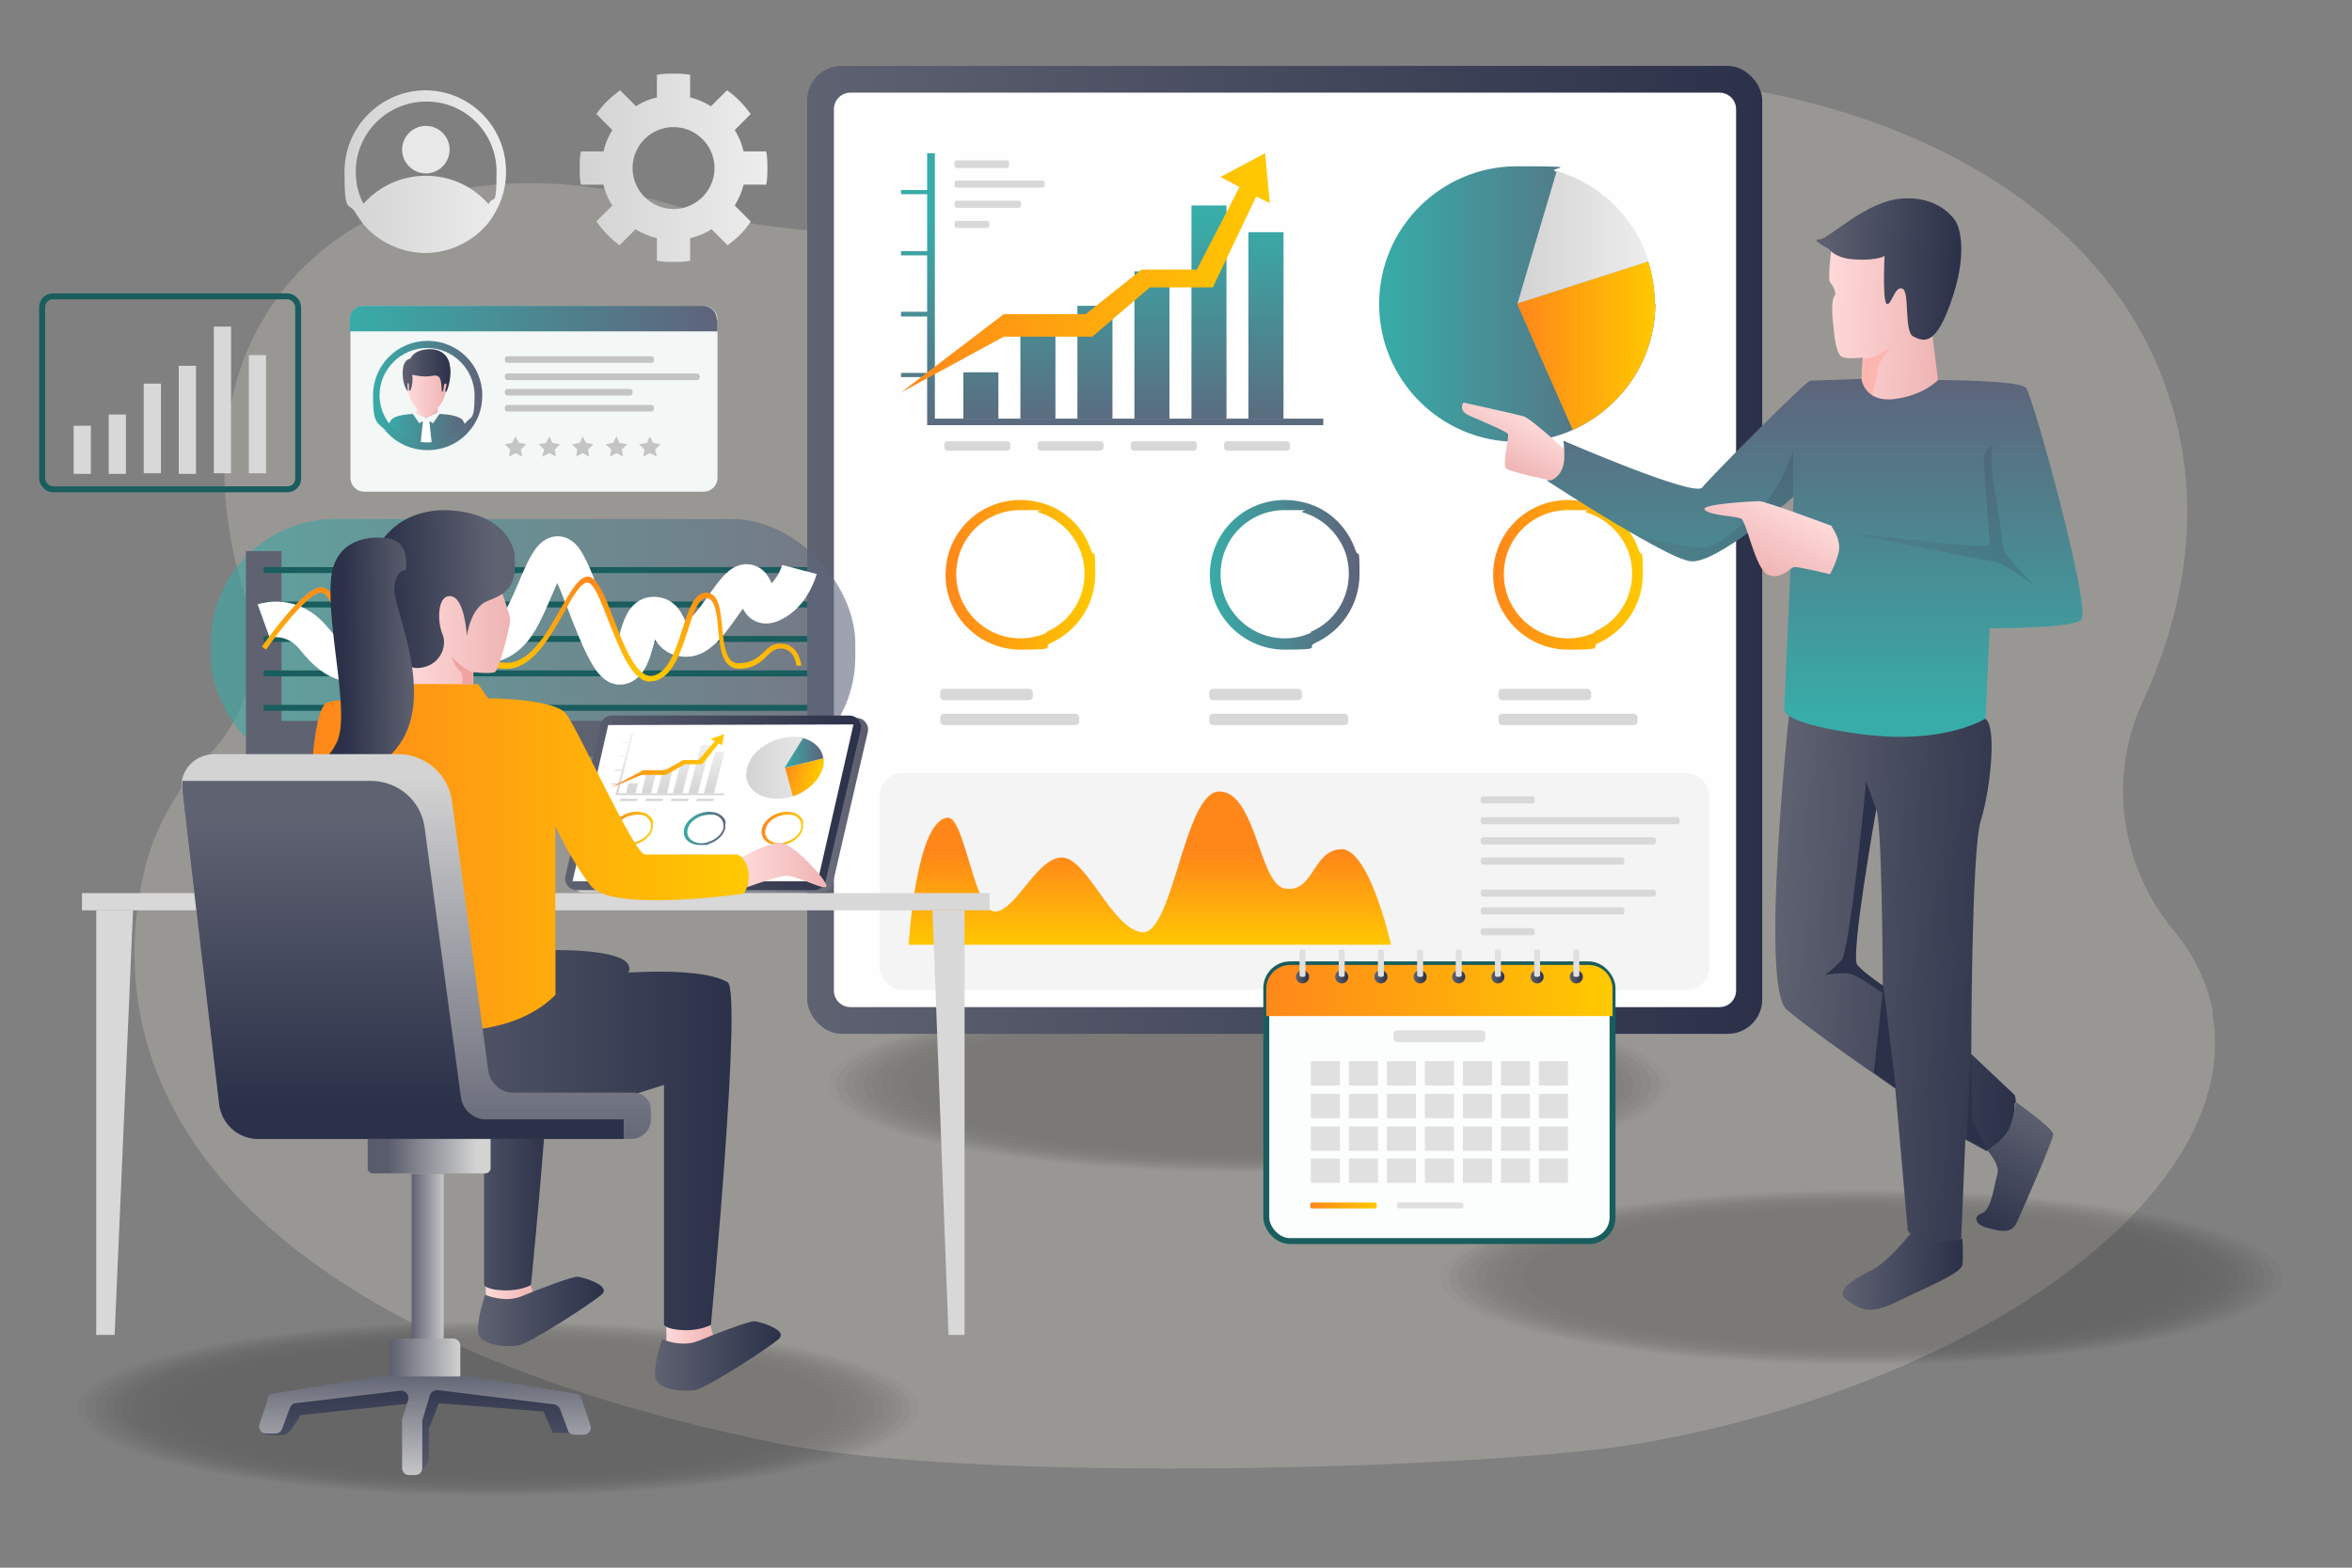<?xml version="1.0" encoding="UTF-8"?>
<svg id="Layer_1" xmlns="http://www.w3.org/2000/svg" version="1.1" xmlns:xlink="http://www.w3.org/1999/xlink" viewBox="0 0 396 264">
  <rect x="0" y="0" width="396" height="264" fill="#808080" stroke="none"/>
  <!-- Generator: Adobe Illustrator 29.0.0, SVG Export Plug-In . SVG Version: 2.1.0 Build 186)  -->
  <defs>
    <style>
      .st0 {
        fill: #fcfefd;
      }

      .st0, .st1, .st2, .st3 {
        stroke-miterlimit: 10;
      }

      .st0, .st2 {
        stroke: #195d5e;
      }

      .st4 {
        fill: url(#linear-gradient75);
      }

      .st5 {
        fill: url(#linear-gradient2);
      }

      .st6 {
        fill: url(#linear-gradient36);
      }

      .st7 {
        fill: url(#linear-gradient39);
      }

      .st8 {
        fill: url(#linear-gradient34);
      }

      .st9 {
        fill: url(#linear-gradient58);
      }

      .st10 {
        fill: url(#linear-gradient73);
      }

      .st11 {
        fill: url(#linear-gradient33);
      }

      .st12 {
        fill: url(#linear-gradient10);
      }

      .st13 {
        fill: url(#linear-gradient63);
      }

      .st14 {
        fill: url(#linear-gradient59);
      }

      .st14, .st15, .st16, .st17, .st18, .st19, .st20, .st21, .st22, .st23, .st24, .st25 {
        isolation: isolate;
      }

      .st14, .st26, .st17, .st22 {
        opacity: .2;
      }

      .st27 {
        fill: #feb5af;
      }

      .st28 {
        fill: url(#linear-gradient71);
      }

      .st29 {
        fill: url(#linear-gradient32);
      }

      .st15 {
        fill: url(#linear-gradient21);
      }

      .st15, .st25 {
        opacity: .6;
      }

      .st30 {
        fill: url(#linear-gradient37);
      }

      .st31 {
        fill: url(#linear-gradient56);
      }

      .st32 {
        fill: #2b3149;
      }

      .st33 {
        fill: url(#linear-gradient27);
      }

      .st34 {
        fill: url(#linear-gradient53);
      }

      .st35 {
        fill: url(#linear-gradient57);
      }

      .st36 {
        fill: #f3f7f6;
      }

      .st37 {
        fill: url(#linear-gradient35);
      }

      .st38 {
        fill: #fff;
      }

      .st39 {
        fill: url(#linear-gradient26);
      }

      .st40 {
        fill: url(#linear-gradient1);
      }

      .st41 {
        fill: #fff8ea;
        opacity: .2;
      }

      .st42 {
        fill: url(#linear-gradient9);
      }

      .st43 {
        fill: url(#linear-gradient18);
      }

      .st44 {
        fill: url(#linear-gradient61);
      }

      .st16 {
        opacity: .8;
      }

      .st45 {
        fill: url(#linear-gradient23);
      }

      .st46 {
        fill: url(#linear-gradient72);
      }

      .st47 {
        fill: url(#linear-gradient43);
      }

      .st48 {
        fill: url(#linear-gradient78);
      }

      .st49 {
        fill: url(#linear-gradient69);
      }

      .st50 {
        fill: url(#linear-gradient8);
      }

      .st51 {
        fill: url(#linear-gradient11);
      }

      .st17 {
        fill: url(#linear-gradient60);
      }

      .st52 {
        fill: url(#linear-gradient16);
      }

      .st53 {
        fill: url(#linear-gradient24);
      }

      .st54 {
        fill: #e0e0e0;
      }

      .st55 {
        fill: url(#linear-gradient30);
      }

      .st56 {
        fill: url(#linear-gradient46);
      }

      .st57 {
        fill: url(#linear-gradient22);
      }

      .st58 {
        fill: url(#linear-gradient29);
      }

      .st59 {
        fill: #d8d8d8;
      }

      .st60 {
        fill: #c4c4c4;
      }

      .st61 {
        fill: url(#linear-gradient68);
      }

      .st62 {
        fill: url(#linear-gradient49);
      }

      .st18 {
        opacity: .1;
      }

      .st63 {
        fill: url(#linear-gradient19);
      }

      .st64 {
        fill: url(#linear-gradient12);
      }

      .st65 {
        fill: url(#linear-gradient65);
      }

      .st1 {
        stroke: #fff;
      }

      .st1, .st2, .st3 {
        fill: none;
      }

      .st1, .st3 {
        stroke-width: 6px;
      }

      .st66 {
        fill: url(#linear-gradient42);
      }

      .st67 {
        fill: url(#linear-gradient28);
      }

      .st68 {
        fill: url(#linear-gradient67);
      }

      .st69 {
        fill-opacity: 0;
      }

      .st70 {
        fill: url(#linear-gradient40);
      }

      .st71 {
        fill: url(#linear-gradient66);
      }

      .st72 {
        fill: url(#linear-gradient62);
      }

      .st73 {
        fill: url(#linear-gradient7);
      }

      .st74 {
        fill: url(#linear-gradient20);
      }

      .st75 {
        fill: url(#linear-gradient4);
      }

      .st76 {
        fill: url(#linear-gradient31);
      }

      .st19 {
        opacity: .4;
      }

      .st77 {
        fill: url(#linear-gradient79);
      }

      .st20 {
        opacity: .7;
      }

      .st78 {
        fill: url(#linear-gradient14);
      }

      .st79 {
        fill: url(#linear-gradient5);
      }

      .st80 {
        fill: url(#linear-gradient74);
      }

      .st21 {
        opacity: .3;
      }

      .st81 {
        fill: url(#linear-gradient3);
      }

      .st23 {
        opacity: .9;
      }

      .st82 {
        fill: url(#linear-gradient55);
      }

      .st24 {
        opacity: .5;
      }

      .st83 {
        fill: url(#linear-gradient38);
      }

      .st84 {
        fill: url(#linear-gradient25);
      }

      .st85 {
        fill: url(#linear-gradient52);
      }

      .st86 {
        fill: url(#linear-gradient15);
      }

      .st87 {
        fill: url(#linear-gradient17);
      }

      .st88 {
        fill: url(#linear-gradient54);
      }

      .st89 {
        fill: #f4f4f4;
      }

      .st90 {
        fill: url(#linear-gradient50);
      }

      .st3 {
        stroke: #5f6271;
      }

      .st91 {
        fill: url(#linear-gradient51);
      }

      .st92 {
        fill: url(#linear-gradient6);
      }

      .st93 {
        fill: url(#linear-gradient77);
      }

      .st94 {
        fill: url(#linear-gradient64);
      }

      .st95 {
        fill: #fefefe;
      }

      .st96 {
        fill: url(#linear-gradient70);
      }

      .st97 {
        fill: url(#linear-gradient76);
      }

      .st98 {
        fill: url(#linear-gradient48);
      }

      .st99 {
        fill: #efa4a0;
      }

      .st100 {
        fill: url(#linear-gradient13);
      }

      .st101 {
        fill: url(#linear-gradient45);
      }

      .st102 {
        fill: url(#linear-gradient47);
      }

      .st103 {
        fill: url(#linear-gradient);
      }

      .st104 {
        fill: url(#linear-gradient44);
      }

      .st105 {
        fill: url(#linear-gradient41);
      }

      .st106 {
        fill: #e8e8e8;
      }
    </style>
    <linearGradient id="linear-gradient" x1="112.2" y1="39.3" x2="120.2" y2="39.3" gradientTransform="translate(0 264) scale(1 -1)" gradientUnits="userSpaceOnUse">
      <stop offset="0" stop-color="#ffd9d9"/>
      <stop offset="1" stop-color="#efb4b4"/>
    </linearGradient>
    <linearGradient id="linear-gradient1" x1="81.8" y1="46.6" x2="89.8" y2="46.6" gradientTransform="translate(0 264) scale(1 -1)" gradientUnits="userSpaceOnUse">
      <stop offset="0" stop-color="#ffd9d9"/>
      <stop offset="1" stop-color="#efb4b4"/>
    </linearGradient>
    <linearGradient id="linear-gradient2" x1="80.4" y1="43.2" x2="101.6" y2="43.2" gradientTransform="translate(0 264) scale(1 -1)" gradientUnits="userSpaceOnUse">
      <stop offset="0" stop-color="#5f6271"/>
      <stop offset="1" stop-color="#2b3149"/>
    </linearGradient>
    <linearGradient id="linear-gradient3" x1="74.2" y1="76.2" x2="93.1" y2="76.2" gradientTransform="translate(0 264) scale(1 -1)" gradientUnits="userSpaceOnUse">
      <stop offset="0" stop-color="#5f6271"/>
      <stop offset="1" stop-color="#2b3149"/>
    </linearGradient>
    <linearGradient id="linear-gradient4" x1="110.2" y1="35.7" x2="131.4" y2="35.7" gradientTransform="translate(0 264) scale(1 -1)" gradientUnits="userSpaceOnUse">
      <stop offset="0" stop-color="#5f6271"/>
      <stop offset="1" stop-color="#2b3149"/>
    </linearGradient>
    <linearGradient id="linear-gradient5" x1="135.9" y1="171.4" x2="296.7" y2="171.4" gradientTransform="translate(0 264) scale(1 -1)" gradientUnits="userSpaceOnUse">
      <stop offset="0" stop-color="#5f6271"/>
      <stop offset="1" stop-color="#2b3149"/>
    </linearGradient>
    <linearGradient id="linear-gradient6" x1="187.2" y1="226.7" x2="187.2" y2="188.3" gradientTransform="translate(0 264) scale(1 -1)" gradientUnits="userSpaceOnUse">
      <stop offset="0" stop-color="#38aca8"/>
      <stop offset="1" stop-color="#5f637a"/>
    </linearGradient>
    <linearGradient id="linear-gradient7" x1="165.1" y1="226.7" x2="165.1" y2="188.3" gradientTransform="translate(0 264) scale(1 -1)" gradientUnits="userSpaceOnUse">
      <stop offset="0" stop-color="#38aca8"/>
      <stop offset="1" stop-color="#5f637a"/>
    </linearGradient>
    <linearGradient id="linear-gradient8" x1="174.7" y1="226.7" x2="174.7" y2="188.3" gradientTransform="translate(0 264) scale(1 -1)" gradientUnits="userSpaceOnUse">
      <stop offset="0" stop-color="#38aca8"/>
      <stop offset="1" stop-color="#5f637a"/>
    </linearGradient>
    <linearGradient id="linear-gradient9" x1="184.3" y1="226.7" x2="184.3" y2="188.3" gradientTransform="translate(0 264) scale(1 -1)" gradientUnits="userSpaceOnUse">
      <stop offset="0" stop-color="#38aca8"/>
      <stop offset="1" stop-color="#5f637a"/>
    </linearGradient>
    <linearGradient id="linear-gradient10" x1="193.9" y1="226.7" x2="193.9" y2="188.3" gradientTransform="translate(0 264) scale(1 -1)" gradientUnits="userSpaceOnUse">
      <stop offset="0" stop-color="#38aca8"/>
      <stop offset="1" stop-color="#5f637a"/>
    </linearGradient>
    <linearGradient id="linear-gradient11" x1="203.6" y1="226.7" x2="203.6" y2="188.3" gradientTransform="translate(0 264) scale(1 -1)" gradientUnits="userSpaceOnUse">
      <stop offset="0" stop-color="#38aca8"/>
      <stop offset="1" stop-color="#5f637a"/>
    </linearGradient>
    <linearGradient id="linear-gradient12" x1="213.1" y1="226.7" x2="213.1" y2="188.3" gradientTransform="translate(0 264) scale(1 -1)" gradientUnits="userSpaceOnUse">
      <stop offset="0" stop-color="#38aca8"/>
      <stop offset="1" stop-color="#5f637a"/>
    </linearGradient>
    <linearGradient id="linear-gradient13" x1="151.7" y1="218.1" x2="213.8" y2="218.1" gradientTransform="translate(0 264) scale(1 -1)" gradientUnits="userSpaceOnUse">
      <stop offset="0" stop-color="#ff871a"/>
      <stop offset="1" stop-color="#ffc900"/>
    </linearGradient>
    <linearGradient id="linear-gradient14" x1="232.3" y1="212.8" x2="278.7" y2="212.8" gradientTransform="translate(0 264) scale(1 -1)" gradientUnits="userSpaceOnUse">
      <stop offset="0" stop-color="#38aca8"/>
      <stop offset="1" stop-color="#5f637a"/>
    </linearGradient>
    <linearGradient id="linear-gradient15" x1="255.5" y1="205.8" x2="278.7" y2="205.8" gradientTransform="translate(0 264) scale(1 -1)" gradientUnits="userSpaceOnUse">
      <stop offset="0" stop-color="#ff871a"/>
      <stop offset="1" stop-color="#ffc900"/>
    </linearGradient>
    <linearGradient id="linear-gradient16" x1="255.5" y1="224.1" x2="277.6" y2="224.1" gradientTransform="translate(0 264) scale(1 -1)" gradientUnits="userSpaceOnUse">
      <stop offset="0" stop-color="#d3d3d3"/>
      <stop offset="1" stop-color="#ededed"/>
    </linearGradient>
    <linearGradient id="linear-gradient17" x1="159.2" y1="167.2" x2="184.4" y2="167.2" gradientTransform="translate(0 264) scale(1 -1)" gradientUnits="userSpaceOnUse">
      <stop offset="0" stop-color="#ff871a"/>
      <stop offset="1" stop-color="#ffc900"/>
    </linearGradient>
    <linearGradient id="linear-gradient18" x1="203.6" y1="167.2" x2="228.9" y2="167.2" gradientTransform="translate(0 264) scale(1 -1)" gradientUnits="userSpaceOnUse">
      <stop offset="0" stop-color="#38aca8"/>
      <stop offset="1" stop-color="#5f637a"/>
    </linearGradient>
    <linearGradient id="linear-gradient19" x1="251.4" y1="167.2" x2="276.6" y2="167.2" gradientTransform="translate(0 264) scale(1 -1)" gradientUnits="userSpaceOnUse">
      <stop offset="0" stop-color="#ff871a"/>
      <stop offset="1" stop-color="#ffc900"/>
    </linearGradient>
    <linearGradient id="linear-gradient20" x1="193.5" y1="120.4" x2="193.5" y2="104.5" gradientTransform="translate(0 264) scale(1 -1)" gradientUnits="userSpaceOnUse">
      <stop offset="0" stop-color="#ff871a"/>
      <stop offset="1" stop-color="#ffc900"/>
    </linearGradient>
    <linearGradient id="linear-gradient21" x1="35.5" y1="154.5" x2="144" y2="154.5" gradientTransform="translate(0 264) scale(1 -1)" gradientUnits="userSpaceOnUse">
      <stop offset="0" stop-color="#38aca8"/>
      <stop offset="1" stop-color="#5f637a"/>
    </linearGradient>
    <linearGradient id="linear-gradient22" x1="89.5" y1="166.7" x2="89.5" y2="149.2" gradientTransform="translate(0 264) scale(1 -1)" gradientUnits="userSpaceOnUse">
      <stop offset="0" stop-color="#ff871a"/>
      <stop offset="1" stop-color="#ffc900"/>
    </linearGradient>
    <linearGradient id="linear-gradient23" x1="58.8" y1="210.4" x2="120.8" y2="210.4" gradientTransform="translate(0 264) scale(1 -1)" gradientUnits="userSpaceOnUse">
      <stop offset="0" stop-color="#38aca8"/>
      <stop offset="1" stop-color="#5f637a"/>
    </linearGradient>
    <linearGradient id="linear-gradient24" x1="70.2" y1="194.7" x2="73.7" y2="194.7" gradientTransform="translate(0 264) scale(1 -1)" gradientUnits="userSpaceOnUse">
      <stop offset="0" stop-color="#ffd9d9"/>
      <stop offset="1" stop-color="#efb4b4"/>
    </linearGradient>
    <linearGradient id="linear-gradient25" x1="68.6" y1="198.3" x2="75.3" y2="198.3" gradientTransform="translate(0 264) scale(1 -1)" gradientUnits="userSpaceOnUse">
      <stop offset="0" stop-color="#ffd9d9"/>
      <stop offset="1" stop-color="#efb4b4"/>
    </linearGradient>
    <linearGradient id="linear-gradient26" x1="64.9" y1="191.3" x2="78.9" y2="191.3" gradientTransform="translate(0 264) scale(1 -1)" gradientUnits="userSpaceOnUse">
      <stop offset="0" stop-color="#38aca8"/>
      <stop offset="1" stop-color="#5f637a"/>
    </linearGradient>
    <linearGradient id="linear-gradient27" x1="67.8" y1="201.6" x2="75.9" y2="201.6" gradientTransform="translate(0 264) scale(1 -1)" gradientUnits="userSpaceOnUse">
      <stop offset="0" stop-color="#5f6271"/>
      <stop offset="1" stop-color="#2b3149"/>
    </linearGradient>
    <linearGradient id="linear-gradient28" x1="62.8" y1="197.4" x2="81.1" y2="197.4" gradientTransform="translate(0 264) scale(1 -1)" gradientUnits="userSpaceOnUse">
      <stop offset="0" stop-color="#38aca8"/>
      <stop offset="1" stop-color="#5f637a"/>
    </linearGradient>
    <linearGradient id="linear-gradient29" x1="96.4" y1="128.4" x2="146.2" y2="128.4" gradientTransform="translate(0 264) scale(1 -1)" gradientUnits="userSpaceOnUse">
      <stop offset="0" stop-color="#d3d3d3"/>
      <stop offset="1" stop-color="#595c6c"/>
    </linearGradient>
    <linearGradient id="linear-gradient30" x1="95.1" y1="128.8" x2="145" y2="128.8" gradientTransform="translate(0 264) scale(1 -1)" gradientUnits="userSpaceOnUse">
      <stop offset="0" stop-color="#5f6271"/>
      <stop offset="1" stop-color="#2b3149"/>
    </linearGradient>
    <linearGradient id="linear-gradient31" x1="112.5" y1="129.8" x2="112.5" y2="137.3" gradientTransform="translate(0 264) scale(1 -1)" gradientUnits="userSpaceOnUse">
      <stop offset="0" stop-color="#d3d3d3"/>
      <stop offset="1" stop-color="#ededed"/>
    </linearGradient>
    <linearGradient id="linear-gradient32" x1="106.4" y1="129.8" x2="106.4" y2="137.3" gradientTransform="translate(0 264) scale(1 -1)" gradientUnits="userSpaceOnUse">
      <stop offset="0" stop-color="#d3d3d3"/>
      <stop offset="1" stop-color="#ededed"/>
    </linearGradient>
    <linearGradient id="linear-gradient33" x1="109.2" y1="129.8" x2="109.2" y2="137.3" gradientTransform="translate(0 264) scale(1 -1)" gradientUnits="userSpaceOnUse">
      <stop offset="0" stop-color="#d3d3d3"/>
      <stop offset="1" stop-color="#ededed"/>
    </linearGradient>
    <linearGradient id="linear-gradient34" x1="112" y1="129.8" x2="112" y2="137.3" gradientTransform="translate(0 264) scale(1 -1)" gradientUnits="userSpaceOnUse">
      <stop offset="0" stop-color="#d3d3d3"/>
      <stop offset="1" stop-color="#ededed"/>
    </linearGradient>
    <linearGradient id="linear-gradient35" x1="114.8" y1="129.8" x2="114.8" y2="137.3" gradientTransform="translate(0 264) scale(1 -1)" gradientUnits="userSpaceOnUse">
      <stop offset="0" stop-color="#d3d3d3"/>
      <stop offset="1" stop-color="#ededed"/>
    </linearGradient>
    <linearGradient id="linear-gradient36" x1="117.8" y1="129.8" x2="117.8" y2="137.3" gradientTransform="translate(0 264) scale(1 -1)" gradientUnits="userSpaceOnUse">
      <stop offset="0" stop-color="#d3d3d3"/>
      <stop offset="1" stop-color="#ededed"/>
    </linearGradient>
    <linearGradient id="linear-gradient37" x1="120.3" y1="129.8" x2="120.3" y2="137.3" gradientTransform="translate(0 264) scale(1 -1)" gradientUnits="userSpaceOnUse">
      <stop offset="0" stop-color="#d3d3d3"/>
      <stop offset="1" stop-color="#ededed"/>
    </linearGradient>
    <linearGradient id="linear-gradient38" x1="86.1" y1="135" x2="103.2" y2="135" gradientTransform="translate(-17.1 263.1) scale(1 -1) skewX(14.4)" gradientUnits="userSpaceOnUse">
      <stop offset="0" stop-color="#ff871a"/>
      <stop offset="1" stop-color="#ffc900"/>
    </linearGradient>
    <linearGradient id="linear-gradient39" x1="125.6" y1="134.7" x2="138.6" y2="134.7" gradientTransform="translate(0 264) scale(1 -1)" gradientUnits="userSpaceOnUse">
      <stop offset="0" stop-color="#d3d3d3"/>
      <stop offset="1" stop-color="#ededed"/>
    </linearGradient>
    <linearGradient id="linear-gradient40" x1="114.6" y1="132.2" x2="121" y2="132.2" gradientTransform="translate(-17.1 263.1) scale(1 -1) skewX(14.4)" gradientUnits="userSpaceOnUse">
      <stop offset="0" stop-color="#ff871a"/>
      <stop offset="1" stop-color="#ffc900"/>
    </linearGradient>
    <linearGradient id="linear-gradient41" x1="132.1" y1="137.2" x2="138.6" y2="137.2" gradientTransform="translate(0 264) scale(1 -1)" gradientUnits="userSpaceOnUse">
      <stop offset="0" stop-color="#38aca8"/>
      <stop offset="1" stop-color="#5f637a"/>
    </linearGradient>
    <linearGradient id="linear-gradient42" x1="88.2" y1="123.6" x2="95.1" y2="123.6" gradientTransform="translate(-17.1 263.1) scale(1 -1) skewX(14.4)" gradientUnits="userSpaceOnUse">
      <stop offset="0" stop-color="#ff871a"/>
      <stop offset="1" stop-color="#ffc900"/>
    </linearGradient>
    <linearGradient id="linear-gradient43" x1="100.4" y1="123.6" x2="107.3" y2="123.6" gradientTransform="translate(-17.1 263.1) scale(1 -1) skewX(14.4)" gradientUnits="userSpaceOnUse">
      <stop offset="0" stop-color="#38aca8"/>
      <stop offset="1" stop-color="#5f637a"/>
    </linearGradient>
    <linearGradient id="linear-gradient44" x1="113.5" y1="123.6" x2="120.4" y2="123.6" gradientTransform="translate(-17.1 263.1) scale(1 -1) skewX(14.4)" gradientUnits="userSpaceOnUse">
      <stop offset="0" stop-color="#ff871a"/>
      <stop offset="1" stop-color="#ffc900"/>
    </linearGradient>
    <linearGradient id="linear-gradient45" x1="97.6" y1="235.8" x2="129.3" y2="235.8" gradientTransform="translate(0 264) scale(1 -1)" gradientUnits="userSpaceOnUse">
      <stop offset="0" stop-color="#d3d3d3"/>
      <stop offset="1" stop-color="#ededed"/>
    </linearGradient>
    <linearGradient id="linear-gradient46" x1="60.6" y1="72" x2="123.2" y2="72" gradientTransform="translate(0 264) scale(1 -1)" gradientUnits="userSpaceOnUse">
      <stop offset="0" stop-color="#5f6271"/>
      <stop offset="1" stop-color="#2b3149"/>
    </linearGradient>
    <linearGradient id="linear-gradient47" x1="68" y1="156.9" x2="85.9" y2="156.9" gradientTransform="translate(0 264) scale(1 -1)" gradientUnits="userSpaceOnUse">
      <stop offset="0" stop-color="#ffd9d9"/>
      <stop offset="1" stop-color="#efb4b4"/>
    </linearGradient>
    <linearGradient id="linear-gradient48" x1="83.3" y1="165.1" x2="64.8" y2="164.5" gradientTransform="translate(0 264) scale(1 -1)" gradientUnits="userSpaceOnUse">
      <stop offset="0" stop-color="#5f6271"/>
      <stop offset="1" stop-color="#2b3149"/>
    </linearGradient>
    <linearGradient id="linear-gradient49" x1="52.5" y1="119.6" x2="126.3" y2="119.6" gradientTransform="translate(0 264) scale(1 -1)" gradientUnits="userSpaceOnUse">
      <stop offset="0" stop-color="#ff871a"/>
      <stop offset="1" stop-color="#ffc900"/>
    </linearGradient>
    <linearGradient id="linear-gradient50" x1="70.1" y1="153.8" x2="57.8" y2="153.7" gradientTransform="translate(0 264) scale(1 -1)" gradientUnits="userSpaceOnUse">
      <stop offset="0" stop-color="#5f6271"/>
      <stop offset="1" stop-color="#2b3149"/>
    </linearGradient>
    <linearGradient id="linear-gradient51" x1="124.9" y1="118.3" x2="139.1" y2="118.3" gradientTransform="translate(0 264) scale(1 -1)" gradientUnits="userSpaceOnUse">
      <stop offset="0" stop-color="#ffd9d9"/>
      <stop offset="1" stop-color="#efb4b4"/>
    </linearGradient>
    <linearGradient id="linear-gradient52" x1="307.8" y1="99" x2="349.7" y2="99" gradientTransform="translate(-13.6 248.7) rotate(2.6) scale(1 -1)" gradientUnits="userSpaceOnUse">
      <stop offset="0" stop-color="#5f6271"/>
      <stop offset="1" stop-color="#2b3149"/>
    </linearGradient>
    <linearGradient id="linear-gradient53" x1="311.9" y1="208.6" x2="331.1" y2="208.6" gradientTransform="translate(-13.6 248.7) rotate(2.6) scale(1 -1)" gradientUnits="userSpaceOnUse">
      <stop offset="0" stop-color="#ffd9d9"/>
      <stop offset="1" stop-color="#efb4b4"/>
    </linearGradient>
    <linearGradient id="linear-gradient54" x1="309.6" y1="218.4" x2="334.1" y2="218.4" gradientTransform="translate(-13.6 248.7) rotate(2.6) scale(1 -1)" gradientUnits="userSpaceOnUse">
      <stop offset="0" stop-color="#5f6271"/>
      <stop offset="1" stop-color="#2b3149"/>
    </linearGradient>
    <linearGradient id="linear-gradient55" x1="305.5" y1="143.8" x2="305.5" y2="201" gradientTransform="translate(0 264) scale(1 -1)" gradientUnits="userSpaceOnUse">
      <stop offset="0" stop-color="#38aca8"/>
      <stop offset="1" stop-color="#5f637a"/>
    </linearGradient>
    <linearGradient id="linear-gradient56" x1="321.9" y1="49.6" x2="341.8" y2="49.6" gradientTransform="translate(-13.6 248.7) rotate(2.6) scale(1 -1)" gradientUnits="userSpaceOnUse">
      <stop offset="0" stop-color="#5f6271"/>
      <stop offset="1" stop-color="#2b3149"/>
    </linearGradient>
    <linearGradient id="linear-gradient57" x1="354" y1="77.7" x2="344.5" y2="56.8" gradientTransform="translate(-13.6 248.7) rotate(2.6) scale(1 -1)" gradientUnits="userSpaceOnUse">
      <stop offset="0" stop-color="#5f6271"/>
      <stop offset="1" stop-color="#2b3149"/>
    </linearGradient>
    <linearGradient id="linear-gradient58" x1="261.6" y1="190.6" x2="257.8" y2="182.3" gradientTransform="translate(-13.6 248.7) rotate(2.6) scale(1 -1)" gradientUnits="userSpaceOnUse">
      <stop offset="0" stop-color="#ffd9d9"/>
      <stop offset="1" stop-color="#efb4b4"/>
    </linearGradient>
    <linearGradient id="linear-gradient59" x1="309.8" y1="177.3" x2="342.2" y2="177.3" gradientTransform="translate(0 264) scale(1 -1)" gradientUnits="userSpaceOnUse">
      <stop offset="0" stop-color="#5f6271"/>
      <stop offset="1" stop-color="#2b3149"/>
    </linearGradient>
    <linearGradient id="linear-gradient60" x1="274.8" y1="178.8" x2="302" y2="178.8" gradientTransform="translate(0 264) scale(1 -1)" gradientUnits="userSpaceOnUse">
      <stop offset="0" stop-color="#5f6271"/>
      <stop offset="1" stop-color="#2b3149"/>
    </linearGradient>
    <linearGradient id="linear-gradient61" x1="306.6" y1="177.8" x2="301.5" y2="166.8" gradientTransform="translate(-13.6 248.7) rotate(2.6) scale(1 -1)" gradientUnits="userSpaceOnUse">
      <stop offset="0" stop-color="#ffd9d9"/>
      <stop offset="1" stop-color="#efb4b4"/>
    </linearGradient>
    <linearGradient id="linear-gradient62" x1="58" y1="235.1" x2="85.3" y2="235.1" gradientTransform="translate(0 264) scale(1 -1)" gradientUnits="userSpaceOnUse">
      <stop offset="0" stop-color="#d3d3d3"/>
      <stop offset="1" stop-color="#ededed"/>
    </linearGradient>
    <linearGradient id="linear-gradient63" x1="951.3" y1="13.6" x2="951.3" y2="33.2" gradientTransform="translate(1021.6 264) rotate(-180)" gradientUnits="userSpaceOnUse">
      <stop offset="0" stop-color="#5f6271"/>
      <stop offset="1" stop-color="#2b3149"/>
    </linearGradient>
    <linearGradient id="linear-gradient64" x1="950" y1="13.3" x2="950" y2="34.2" gradientTransform="translate(1021.6 264) rotate(-180)" gradientUnits="userSpaceOnUse">
      <stop offset="0" stop-color="#d3d3d3"/>
      <stop offset="1" stop-color="#595c6c"/>
    </linearGradient>
    <linearGradient id="linear-gradient65" x1="70.1" y1="133.2" x2="70.1" y2="65.2" gradientTransform="translate(0 264) scale(1 -1)" gradientUnits="userSpaceOnUse">
      <stop offset="0" stop-color="#d3d3d3"/>
      <stop offset="1" stop-color="#595c6c"/>
    </linearGradient>
    <linearGradient id="linear-gradient66" x1="67.8" y1="125.9" x2="67.8" y2="77.6" gradientTransform="translate(0 264) scale(1 -1)" gradientUnits="userSpaceOnUse">
      <stop offset="0" stop-color="#5f6271"/>
      <stop offset="1" stop-color="#2b3149"/>
    </linearGradient>
    <linearGradient id="linear-gradient67" x1="941.3" y1="69.3" x2="956.3" y2="69.3" gradientTransform="translate(1021.6 264) rotate(-180)" gradientUnits="userSpaceOnUse">
      <stop offset="0" stop-color="#d3d3d3"/>
      <stop offset="1" stop-color="#595c6c"/>
    </linearGradient>
    <linearGradient id="linear-gradient68" x1="946.2" y1="50.3" x2="952.6" y2="50.3" gradientTransform="translate(1021.6 264) rotate(-180)" gradientUnits="userSpaceOnUse">
      <stop offset="0" stop-color="#d3d3d3"/>
      <stop offset="1" stop-color="#595c6c"/>
    </linearGradient>
    <linearGradient id="linear-gradient69" x1="943.9" y1="35.4" x2="956.2" y2="35.4" gradientTransform="translate(1021.6 264) rotate(-180)" gradientUnits="userSpaceOnUse">
      <stop offset="0" stop-color="#d3d3d3"/>
      <stop offset="1" stop-color="#595c6c"/>
    </linearGradient>
    <linearGradient id="linear-gradient70" x1="213.2" y1="97.2" x2="271.5" y2="97.2" gradientTransform="translate(0 264) scale(1 -1)" gradientUnits="userSpaceOnUse">
      <stop offset="0" stop-color="#ff871a"/>
      <stop offset="1" stop-color="#ffc900"/>
    </linearGradient>
    <linearGradient id="linear-gradient71" x1="218.2" y1="99.5" x2="220.4" y2="99.5" gradientTransform="translate(0 264) scale(1 -1)" gradientUnits="userSpaceOnUse">
      <stop offset="0" stop-color="#5f6271"/>
      <stop offset="1" stop-color="#2b3149"/>
    </linearGradient>
    <linearGradient id="linear-gradient72" x1="224.8" y1="99.5" x2="227" y2="99.5" gradientTransform="translate(0 264) scale(1 -1)" gradientUnits="userSpaceOnUse">
      <stop offset="0" stop-color="#5f6271"/>
      <stop offset="1" stop-color="#2b3149"/>
    </linearGradient>
    <linearGradient id="linear-gradient73" x1="231.4" y1="99.5" x2="233.6" y2="99.5" gradientTransform="translate(0 264) scale(1 -1)" gradientUnits="userSpaceOnUse">
      <stop offset="0" stop-color="#5f6271"/>
      <stop offset="1" stop-color="#2b3149"/>
    </linearGradient>
    <linearGradient id="linear-gradient74" x1="238" y1="99.5" x2="240.2" y2="99.5" gradientTransform="translate(0 264) scale(1 -1)" gradientUnits="userSpaceOnUse">
      <stop offset="0" stop-color="#5f6271"/>
      <stop offset="1" stop-color="#2b3149"/>
    </linearGradient>
    <linearGradient id="linear-gradient75" x1="244.5" y1="99.5" x2="246.8" y2="99.5" gradientTransform="translate(0 264) scale(1 -1)" gradientUnits="userSpaceOnUse">
      <stop offset="0" stop-color="#5f6271"/>
      <stop offset="1" stop-color="#2b3149"/>
    </linearGradient>
    <linearGradient id="linear-gradient76" x1="251.1" y1="99.5" x2="253.3" y2="99.5" gradientTransform="translate(0 264) scale(1 -1)" gradientUnits="userSpaceOnUse">
      <stop offset="0" stop-color="#5f6271"/>
      <stop offset="1" stop-color="#2b3149"/>
    </linearGradient>
    <linearGradient id="linear-gradient77" x1="257.7" y1="99.5" x2="259.9" y2="99.5" gradientTransform="translate(0 264) scale(1 -1)" gradientUnits="userSpaceOnUse">
      <stop offset="0" stop-color="#5f6271"/>
      <stop offset="1" stop-color="#2b3149"/>
    </linearGradient>
    <linearGradient id="linear-gradient78" x1="264.3" y1="99.5" x2="266.5" y2="99.5" gradientTransform="translate(0 264) scale(1 -1)" gradientUnits="userSpaceOnUse">
      <stop offset="0" stop-color="#5f6271"/>
      <stop offset="1" stop-color="#2b3149"/>
    </linearGradient>
    <linearGradient id="linear-gradient79" x1="220.6" y1="61" x2="231.8" y2="61" gradientTransform="translate(0 264) scale(1 -1)" gradientUnits="userSpaceOnUse">
      <stop offset="0" stop-color="#ff871a"/>
      <stop offset="1" stop-color="#ffc900"/>
    </linearGradient>
  </defs>
  <path class="st41" d="M372.6,170.6c-.9-5.1-3.2-9.8-6.7-14-8.9-10.8-11-25.7-5.2-38.3,7.9-17,9.9-34.7,4.6-51.2C350.2,19.5,280.1-.6,209,22.1c-7.2,2.3-14.1,4.9-20.7,7.9-23.7,10.5-50.3,11.9-75.1,4.5-25.8-7.7-51-3.3-65,13.7-11.3,13.7-13.1,32.9-6.9,52.3,3,9.2.8,19.4-5.9,26.4-5.5,5.7-9.3,12.3-11.1,19.7-8.8,37.3,16.1,78,106.3,96.4,35,7.1,122.6,4.2,146,0,58.3-10.4,101.2-42.8,95.9-72.3h.1Z"/>
  <g>
    <g class="st26">
      <ellipse class="st69" cx="313.4" cy="215.1" rx="75.5" ry="15.7"/>
      <ellipse class="st69" cx="313.4" cy="215.1" rx="74" ry="15.4"/>
      <ellipse class="st69" cx="313.4" cy="215.1" rx="72.4" ry="15.1"/>
      <ellipse class="st18" cx="313.4" cy="215.1" rx="70.9" ry="14.7"/>
      <ellipse class="st22" cx="313.4" cy="215.1" rx="69.4" ry="14.4"/>
      <ellipse class="st22" cx="313.4" cy="215.1" rx="67.9" ry="14.1"/>
      <ellipse class="st22" cx="313.4" cy="215.1" rx="66.3" ry="13.8"/>
      <ellipse class="st21" cx="313.4" cy="215.1" rx="64.8" ry="13.5"/>
      <ellipse class="st21" cx="313.4" cy="215.1" rx="63.3" ry="13.2"/>
      <ellipse class="st21" cx="313.4" cy="215.1" rx="61.7" ry="12.8"/>
      <ellipse class="st19" cx="313.4" cy="215.1" rx="60.2" ry="12.5"/>
      <ellipse class="st19" cx="313.4" cy="215.1" rx="58.7" ry="12.2"/>
      <ellipse class="st24" cx="313.4" cy="215.1" rx="57.1" ry="11.9"/>
      <ellipse class="st24" cx="313.4" cy="215.1" rx="55.6" ry="11.6"/>
      <ellipse class="st24" cx="313.4" cy="215.1" rx="54.1" ry="11.2"/>
      <ellipse class="st25" cx="313.4" cy="215.1" rx="52.6" ry="10.9"/>
      <ellipse class="st25" cx="313.4" cy="215.1" rx="51" ry="10.6"/>
      <ellipse class="st20" cx="313.4" cy="215.1" rx="49.5" ry="10.3"/>
      <ellipse class="st20" cx="313.4" cy="215.1" rx="48" ry="10"/>
      <ellipse class="st20" cx="313.4" cy="215.1" rx="46.4" ry="9.7"/>
      <ellipse class="st16" cx="313.4" cy="215.1" rx="44.9" ry="9.3"/>
      <ellipse class="st16" cx="313.4" cy="215.1" rx="43.4" ry="9"/>
      <ellipse class="st16" cx="313.4" cy="215.1" rx="41.8" ry="8.7"/>
      <ellipse class="st23" cx="313.4" cy="215.1" rx="40.3" ry="8.4"/>
      <ellipse class="st23" cx="313.4" cy="215.1" rx="38.8" ry="8.1"/>
      <ellipse cx="313.4" cy="215.1" rx="37.2" ry="7.7"/>
      <ellipse cx="313.4" cy="215.1" rx="35.7" ry="7.4"/>
    </g>
    <g class="st26">
      <ellipse class="st69" cx="210.2" cy="182.7" rx="75.5" ry="15.7"/>
      <ellipse class="st69" cx="210.2" cy="182.7" rx="74" ry="15.4"/>
      <ellipse class="st69" cx="210.2" cy="182.7" rx="72.4" ry="15.1"/>
      <ellipse class="st18" cx="210.2" cy="182.7" rx="70.9" ry="14.7"/>
      <ellipse class="st22" cx="210.2" cy="182.7" rx="69.4" ry="14.4"/>
      <ellipse class="st22" cx="210.2" cy="182.7" rx="67.9" ry="14.1"/>
      <ellipse class="st22" cx="210.2" cy="182.7" rx="66.3" ry="13.8"/>
      <ellipse class="st21" cx="210.2" cy="182.7" rx="64.8" ry="13.5"/>
      <ellipse class="st21" cx="210.2" cy="182.7" rx="63.3" ry="13.2"/>
      <ellipse class="st21" cx="210.2" cy="182.7" rx="61.7" ry="12.8"/>
      <ellipse class="st19" cx="210.2" cy="182.7" rx="60.2" ry="12.5"/>
      <ellipse class="st19" cx="210.2" cy="182.7" rx="58.7" ry="12.2"/>
      <ellipse class="st24" cx="210.2" cy="182.7" rx="57.1" ry="11.9"/>
      <ellipse class="st24" cx="210.2" cy="182.7" rx="55.6" ry="11.6"/>
      <ellipse class="st24" cx="210.2" cy="182.7" rx="54.1" ry="11.2"/>
      <ellipse class="st25" cx="210.2" cy="182.7" rx="52.6" ry="10.9"/>
      <ellipse class="st25" cx="210.2" cy="182.7" rx="51" ry="10.6"/>
      <ellipse class="st20" cx="210.2" cy="182.7" rx="49.5" ry="10.3"/>
      <ellipse class="st20" cx="210.2" cy="182.7" rx="48" ry="10"/>
      <ellipse class="st20" cx="210.2" cy="182.7" rx="46.4" ry="9.7"/>
      <ellipse class="st16" cx="210.2" cy="182.7" rx="44.9" ry="9.3"/>
      <ellipse class="st16" cx="210.2" cy="182.7" rx="43.4" ry="9"/>
      <ellipse class="st16" cx="210.2" cy="182.7" rx="41.8" ry="8.7"/>
      <ellipse class="st23" cx="210.2" cy="182.7" rx="40.3" ry="8.4"/>
      <ellipse class="st23" cx="210.2" cy="182.7" rx="38.8" ry="8.1"/>
      <ellipse cx="210.2" cy="182.7" rx="37.2" ry="7.7"/>
      <ellipse cx="210.2" cy="182.7" rx="35.7" ry="7.4"/>
    </g>
    <g class="st26">
      <ellipse class="st69" cx="83.9" cy="237.2" rx="75.5" ry="15.7"/>
      <ellipse class="st69" cx="83.9" cy="237.2" rx="74" ry="15.4"/>
      <ellipse class="st69" cx="83.9" cy="237.2" rx="72.4" ry="15.1"/>
      <ellipse class="st18" cx="83.9" cy="237.2" rx="70.9" ry="14.7"/>
      <ellipse class="st22" cx="83.9" cy="237.2" rx="69.4" ry="14.4"/>
      <ellipse class="st22" cx="83.9" cy="237.2" rx="67.9" ry="14.1"/>
      <ellipse class="st22" cx="83.9" cy="237.2" rx="66.3" ry="13.8"/>
      <ellipse class="st21" cx="83.9" cy="237.2" rx="64.8" ry="13.5"/>
      <ellipse class="st21" cx="83.9" cy="237.2" rx="63.3" ry="13.2"/>
      <ellipse class="st21" cx="83.9" cy="237.2" rx="61.7" ry="12.8"/>
      <ellipse class="st19" cx="83.9" cy="237.2" rx="60.2" ry="12.5"/>
      <ellipse class="st19" cx="83.9" cy="237.2" rx="58.7" ry="12.2"/>
      <ellipse class="st24" cx="83.9" cy="237.2" rx="57.1" ry="11.9"/>
      <ellipse class="st24" cx="83.9" cy="237.2" rx="55.6" ry="11.6"/>
      <ellipse class="st24" cx="83.9" cy="237.2" rx="54.1" ry="11.2"/>
      <ellipse class="st25" cx="83.9" cy="237.2" rx="52.6" ry="10.9"/>
      <ellipse class="st25" cx="83.9" cy="237.2" rx="51" ry="10.6"/>
      <ellipse class="st20" cx="83.9" cy="237.2" rx="49.5" ry="10.3"/>
      <ellipse class="st20" cx="83.9" cy="237.2" rx="48" ry="10"/>
      <ellipse class="st20" cx="83.9" cy="237.2" rx="46.4" ry="9.7"/>
      <ellipse class="st16" cx="83.9" cy="237.2" rx="44.9" ry="9.3"/>
      <ellipse class="st16" cx="83.9" cy="237.2" rx="43.4" ry="9"/>
      <ellipse class="st16" cx="83.9" cy="237.2" rx="41.8" ry="8.7"/>
      <ellipse class="st23" cx="83.9" cy="237.2" rx="40.3" ry="8.4"/>
      <ellipse class="st23" cx="83.9" cy="237.2" rx="38.8" ry="8.1"/>
      <ellipse cx="83.9" cy="237.2" rx="37.2" ry="7.7"/>
      <ellipse cx="83.9" cy="237.2" rx="35.7" ry="7.4"/>
    </g>
    <g>
      <path class="st103" d="M112.2,222.5v4.5s1.7,2,4.1.6,3.9-2.3,3.9-2.3l-1.1-3.9-6.9,1.1h0Z"/>
      <path class="st40" d="M81.8,215.2v4.5s1.7,2,4.1.6,3.9-2.3,3.9-2.3l-1.1-3.9-6.9,1.1h0Z"/>
      <path class="st5" d="M81.6,218s3.3,1.5,6.2.3c2.9-1.2,8.6-3.4,9.5-3.3.9.1,5.7,1.5,4,3s-12.2,8.3-14.1,8.6-6.5,0-6.7-2.3,1.2-6.3,1.2-6.3h0Z"/>
      <path class="st81" d="M92.4,162.3c-3.5-2-11.5-1.9-16.8-1.6.3-.3.4-.7,0-1.3-.2-.5-.8-.9-1.6-1.2v23.8c4.2-1.3,7.5-2.4,7.5-2.4v36.8s.4.8,3.3.9c2.9.1,4.6-.9,4.6-.9,0,0,5.3-52.6,2.8-54.1h0Z"/>
      <path class="st75" d="M111.4,225.5s3.3,1.5,6.2.3c2.9-1.2,8.6-3.4,9.5-3.3.9.1,5.7,1.5,4,3s-12.2,8.3-14.1,8.6-6.5,0-6.7-2.3,1.2-6.3,1.2-6.3h-.1Z"/>
      <g>
        <rect class="st2" x="7.1" y="49.9" width="43.1" height="32.5" rx="1.8" ry="1.8"/>
        <g>
          <rect class="st59" x="12.4" y="71.7" width="2.9" height="8.1"/>
          <rect class="st59" x="18.3" y="69.8" width="2.9" height="10"/>
          <rect class="st59" x="24.2" y="64.6" width="2.9" height="15.1"/>
          <rect class="st59" x="30.1" y="61.6" width="2.9" height="18.2"/>
          <rect class="st59" x="36" y="55" width="2.9" height="24.7"/>
          <rect class="st59" x="41.9" y="59.8" width="2.9" height="19.9"/>
        </g>
      </g>
      <g>
        <rect class="st79" x="135.9" y="11.1" width="160.8" height="163" rx="5.8" ry="5.8"/>
        <path class="st95" d="M292.3,18.4v148.4c0,1.5-1.2,2.8-2.8,2.8h-146.3c-1.5,0-2.8-1.2-2.8-2.8V18.4c0-1.5,1.2-2.8,2.8-2.8h146.3c1.5,0,2.8,1.2,2.8,2.8Z"/>
        <g>
          <polygon class="st92" points="157.4 70.5 157.4 25.8 156.1 25.8 156.1 32 151.7 32 151.7 32.7 156.1 32.7 156.1 42.3 151.7 42.3 151.7 43 156.1 43 156.1 52.5 151.7 52.5 151.7 53.3 156.1 53.3 156.1 62.8 151.7 62.8 151.7 63.5 156.1 63.5 156.1 71.6 222.8 71.6 222.8 70.5 157.4 70.5"/>
          <g>
            <rect class="st73" x="162.2" y="62.7" width="5.9" height="7.8"/>
            <rect class="st50" x="171.8" y="56.1" width="5.9" height="14.4"/>
            <rect class="st42" x="181.4" y="51.5" width="5.9" height="19"/>
            <rect class="st12" x="191" y="45.7" width="5.9" height="24.8"/>
            <rect class="st51" x="200.6" y="34.6" width="5.9" height="35.9"/>
            <rect class="st64" x="210.2" y="39.1" width="5.9" height="31.4"/>
          </g>
          <polygon class="st100" points="151.7 66.1 169 52.9 182.8 52.9 192.2 45.4 201.5 45.4 208.7 31.5 205.5 29.8 213 25.8 213.8 34.2 211.5 33.1 204.2 48.4 193.6 48.4 183.9 56.7 169 56.7 151.7 66.1"/>
          <rect class="st59" x="159" y="74.3" width="11.1" height="1.6" rx=".5" ry=".5"/>
          <rect class="st59" x="174.7" y="74.3" width="11.1" height="1.6" rx=".5" ry=".5"/>
          <rect class="st59" x="190.4" y="74.3" width="11.1" height="1.6" rx=".5" ry=".5"/>
          <g>
            <rect class="st59" x="160.7" y="27" width="9.2" height="1.3" rx=".4" ry=".4"/>
            <path class="st59" d="M161.1,37.2h5.1c.2,0,.4.2.4.4v.4c0,.2-.2.4-.4.4h-5.1c-.2,0-.4-.2-.4-.4v-.4c0-.2.2-.4.4-.4Z"/>
            <path class="st59" d="M161.1,30.4h14.4c.2,0,.4.2.4.4v.4c0,.2-.2.4-.4.4h-14.4c-.2,0-.4-.2-.4-.4v-.4c0-.2.2-.4.4-.4Z"/>
            <path class="st59" d="M161.1,33.8h10.4c.2,0,.4.2.4.4v.4c0,.2-.2.4-.4.4h-10.4c-.2,0-.4-.2-.4-.4v-.4c0-.2.2-.4.4-.4Z"/>
          </g>
          <rect class="st59" x="206.1" y="74.3" width="11.1" height="1.6" rx=".5" ry=".5"/>
        </g>
        <g>
          <path class="st78" d="M278.7,51.1c0,9.5-5.7,17.6-13.9,21.3-2.9,1.3-6,2-9.4,2-12.8,0-23.2-10.4-23.2-23.2s10.4-23.2,23.2-23.2,4.5.3,6.6.9c7.4,2.2,13.2,7.9,15.5,15.2.7,2.2,1.1,4.6,1.1,7.1h0Z"/>
          <path class="st86" d="M278.7,51.1c0,9.5-5.7,17.6-13.9,21.3l-9.4-21.3,22.1-7.1c.7,2.2,1.1,4.6,1.1,7.1h0Z"/>
          <path class="st52" d="M277.6,44l-22.1,7.1,6.6-22.3c7.4,2.2,13.2,7.9,15.5,15.2Z"/>
        </g>
        <g>
          <path class="st87" d="M183.8,92.9c-1.3-4-4.4-7.1-8.4-8.2-1.1-.3-2.3-.5-3.6-.5-7,0-12.6,5.6-12.6,12.6s5.7,12.6,12.6,12.6,3.5-.4,5.1-1.1c4.4-2,7.5-6.4,7.5-11.6s-.2-2.6-.6-3.9h0ZM176.1,106.6c-1.3.6-2.8.9-4.3.9-5.9,0-10.8-4.8-10.8-10.8s4.8-10.8,10.8-10.8,2.1,0,3.1.4c3.4,1,6.1,3.7,7.2,7,.3,1,.5,2.1.5,3.3,0,4.4-2.6,8.2-6.4,9.8v.2Z"/>
          <path class="st43" d="M228.3,92.9c-1.3-4-4.4-7.1-8.4-8.2-1.1-.3-2.3-.5-3.6-.5-7,0-12.6,5.6-12.6,12.6s5.7,12.6,12.6,12.6,3.5-.4,5.1-1.1c4.4-2,7.5-6.4,7.5-11.6s-.2-2.6-.6-3.9h0ZM220.6,106.6c-1.3.6-2.8.9-4.3.9-5.9,0-10.8-4.8-10.8-10.8s4.8-10.8,10.8-10.8,2.1,0,3.1.4c3.4,1,6.1,3.7,7.2,7,.3,1,.5,2.1.5,3.3,0,4.4-2.6,8.2-6.4,9.8v.2Z"/>
          <path class="st63" d="M276,92.9c-1.3-4-4.4-7.1-8.4-8.2-1.1-.3-2.3-.5-3.6-.5-7,0-12.6,5.6-12.6,12.6s5.7,12.6,12.6,12.6,3.5-.4,5.1-1.1c4.4-2,7.5-6.4,7.5-11.6s-.2-2.6-.6-3.9h0ZM268.3,106.6c-1.3.6-2.8.9-4.3.9-5.9,0-10.8-4.8-10.8-10.8s4.8-10.8,10.8-10.8,2.1,0,3.1.4c3.4,1,6.1,3.7,7.2,7,.3,1,.5,2.1.5,3.3,0,4.4-2.6,8.2-6.4,9.8v.2Z"/>
        </g>
        <g>
          <rect class="st59" x="158.3" y="116" width="15.6" height="1.9" rx=".6" ry=".6"/>
          <rect class="st59" x="158.3" y="120.2" width="23.4" height="1.9" rx=".6" ry=".6"/>
        </g>
        <g>
          <rect class="st59" x="203.6" y="116" width="15.6" height="1.9" rx=".6" ry=".6"/>
          <rect class="st59" x="203.6" y="120.2" width="23.4" height="1.9" rx=".6" ry=".6"/>
        </g>
        <g>
          <rect class="st59" x="252.3" y="116" width="15.6" height="1.9" rx=".6" ry=".6"/>
          <rect class="st59" x="252.3" y="120.2" width="23.4" height="1.9" rx=".6" ry=".6"/>
        </g>
        <rect class="st89" x="148.1" y="130.2" width="139.7" height="36.5" rx="3.8" ry="3.8"/>
        <g>
          <path class="st59" d="M249.7,134.1h8.3c.2,0,.4.2.4.4v.4c0,.2-.2.4-.4.4h-8.3c-.2,0-.4-.2-.4-.4v-.4c0-.2.2-.4.4-.4Z"/>
          <path class="st59" d="M249.7,156.3h8.3c.2,0,.4.2.4.4v.4c0,.2-.2.4-.4.4h-8.3c-.2,0-.4-.2-.4-.4v-.4c0-.2.2-.4.4-.4Z"/>
          <path class="st59" d="M249.7,144.4h23.4c.2,0,.4.2.4.4v.4c0,.2-.2.4-.4.4h-23.4c-.2,0-.4-.2-.4-.4v-.4c0-.2.2-.4.4-.4h0Z"/>
          <path class="st59" d="M249.7,152.8h23.4c.2,0,.4.2.4.4v.4c0,.2-.2.4-.4.4h-23.4c-.2,0-.4-.2-.4-.4v-.4c0-.2.2-.4.4-.4h0Z"/>
          <path class="st59" d="M249.7,137.6h32.7c.2,0,.4.2.4.4v.4c0,.2-.2.4-.4.4h-32.7c-.2,0-.4-.2-.4-.4v-.4c0-.2.2-.4.4-.4Z"/>
          <path class="st59" d="M249.7,141h28.7c.2,0,.4.2.4.4v.4c0,.2-.2.4-.4.4h-28.7c-.2,0-.4-.2-.4-.4v-.4c0-.2.2-.4.4-.4Z"/>
          <path class="st59" d="M249.7,149.8h28.7c.2,0,.4.2.4.4v.4c0,.2-.2.4-.4.4h-28.7c-.2,0-.4-.2-.4-.4v-.4c0-.2.2-.4.4-.4Z"/>
        </g>
        <path class="st74" d="M153,159s1.2-21,6.6-21.3c2.8-.1,4.5,15.9,7.9,15.8,3.5,0,6.9-8.9,11.2-9.1,4.3-.1,8.4,12,13.6,12.6,5.2.5,7.1-23.8,13-23.7,6.1,0,6.7,15.4,10.9,16.3,5,1,4.7-6.4,9.6-6.6,4.8-.1,8.4,16.1,8.4,16.1h-81.4.2Z"/>
      </g>
      <g>
        <rect class="st15" x="35.5" y="87.4" width="108.5" height="44.1" rx="20.9" ry="20.9"/>
        <polyline class="st3" points="44.4 92.8 44.4 124.4 135.9 124.4"/>
        <g>
          <line class="st2" x1="44.4" y1="96" x2="135.9" y2="96"/>
          <line class="st2" x1="44.4" y1="101.8" x2="135.9" y2="101.8"/>
          <line class="st2" x1="44.4" y1="107.6" x2="135.9" y2="107.6"/>
          <line class="st2" x1="44.4" y1="113.4" x2="135.9" y2="113.4"/>
          <line class="st2" x1="44.4" y1="119.2" x2="135.9" y2="119.2"/>
        </g>
        <path class="st1" d="M44.4,104.6s4.7-1.7,8.5,3,6.8,5.5,10.7,1.8c3.9-3.7,4.4-8,10.4-3.7s10.6,4,13.6-1.2,4.9-13.7,7.4-10.5,6.6,18.8,9.5,18.3c3-.5,2.3-8.8,5.5-8.8s1.7,4.1,5.6,4.1,7.5-9.4,10-9.6c2.5,0,1,5.3,4.5,3.7,3.4-1.6,4.5-5.8,4.5-5.8"/>
        <path class="st57" d="M109.5,114.8c-3.1,0-5.1-5.4-7-10.1-1.2-3.1-2.5-6.6-3.6-6.6s-2.5,2.4-3.9,5c-2.3,4-5.1,9.1-9.2,9.5-4,.5-7.5-3.2-10.5-6.4-2.1-2.2-4-4.2-5.5-4.2s-4.2,1.8-6.1,3.4c-1.5,1.3-2.9,2.4-4,2.4s-2.1-2-3-4c-.8-1.9-1.6-4.1-2.8-4-2.2.3-7.3,7-9.1,9.6l-.7-.5c.7-1,6.8-9.6,9.7-10,1.8-.2,2.8,2.2,3.7,4.5.6,1.6,1.4,3.5,2.2,3.5s2.1-1.1,3.5-2.2c2-1.7,4.2-3.6,6.7-3.6s3.8,2.1,6.1,4.4c2.9,3.1,6.2,6.5,9.8,6.1,3.7-.4,6.4-5.2,8.6-9.1,1.7-3,3.1-5.4,4.6-5.4s2.8,3.1,4.3,7.1c1.7,4.5,3.9,10.1,6.6,9.6,2.6-.5,3.9-4.4,5-7.9,1.1-3.3,2-6.2,4.1-6.1,2.1.2,2.3,3,2.6,5.9.3,2.9.6,5.9,2.6,6,2.3,0,3.3-.9,4.3-1.8.8-.8,1.6-1.6,3-1.5,2.5,0,3.3,2.5,3.4,3.7h-.8s-.2-2.8-2.6-2.9c-1,0-1.6.5-2.4,1.3-1,1-2.3,2.2-4.9,2.1-2.7-.2-3-3.6-3.3-6.7-.2-2.6-.5-5-1.9-5.2-1.4,0-2.3,2.6-3.2,5.5-1.2,3.7-2.6,7.9-5.7,8.5h-.6Z"/>
      </g>
      <g>
        <path class="st36" d="M120.8,53.8v26.7c0,1.3-1.1,2.3-2.3,2.3h-57.2c-1.3,0-2.3-1.1-2.3-2.3v-26.7c0-1.3,1-2.3,2.3-2.3h57.2c1.3,0,2.3,1.1,2.3,2.3Z"/>
        <g>
          <polygon class="st60" points="86.8 73.5 87.4 74.6 88.6 74.8 87.7 75.7 87.9 76.9 86.8 76.3 85.7 76.9 85.9 75.7 85 74.8 86.2 74.6 86.8 73.5"/>
          <polygon class="st60" points="92.5 73.5 93 74.6 94.3 74.8 93.4 75.7 93.6 76.9 92.5 76.3 91.3 76.9 91.6 75.7 90.7 74.8 91.9 74.6 92.5 73.5"/>
          <polygon class="st60" points="98.1 73.5 98.7 74.6 99.9 74.8 99 75.7 99.2 76.9 98.1 76.3 97 76.9 97.2 75.7 96.3 74.8 97.6 74.6 98.1 73.5"/>
          <polygon class="st60" points="103.8 73.5 104.3 74.6 105.6 74.8 104.7 75.7 104.9 76.9 103.8 76.3 102.7 76.9 102.9 75.7 102 74.8 103.2 74.6 103.8 73.5"/>
          <polygon class="st60" points="109.4 73.5 110 74.6 111.2 74.8 110.3 75.7 110.6 76.9 109.4 76.3 108.3 76.9 108.5 75.7 107.6 74.8 108.9 74.6 109.4 73.5"/>
        </g>
        <g>
          <rect class="st60" x="85" y="60" width="25.1" height="1.1" rx=".4" ry=".4"/>
          <rect class="st60" x="85" y="68.2" width="25.1" height="1.1" rx=".4" ry=".4"/>
          <rect class="st60" x="85" y="62.9" width="32.8" height="1.1" rx=".4" ry=".4"/>
          <rect class="st60" x="85" y="65.5" width="21.5" height="1.1" rx=".4" ry=".4"/>
        </g>
        <path class="st45" d="M120.8,53.8v2h-61.9v-2c0-1.3,1-2.3,2.3-2.3h57.2c1.3,0,2.3,1.1,2.3,2.3h0Z"/>
        <g>
          <g>
            <path class="st53" d="M70.2,68.5v1.5s.3.5,1.8.5,1.7-.4,1.7-.4v-1.9l-3.6.4h0Z"/>
            <path class="st84" d="M75.2,62s.9,6.9-3.2,7.4h-.2c-4.1-.5-3.2-7.4-3.2-7.4,0,0,6.6,0,6.6,0Z"/>
            <path class="st39" d="M78.9,72.5c-1.7,2-4.2,3.2-7,3.2s-5.3-1.2-7-3.2c.2-.5.4-.9.6-1.2.2-.4.4-.7.6-.8,1-.8,3.8-.8,4-.8h0s0,.3.6.6c.3,0,2,0,2.3,0,.6-.2.6-.5.6-.6h0s2.9,0,4,.8c.2,0,.4.4.6.8.2.3.4.8.6,1.2h.1Z"/>
            <path class="st33" d="M75.7,61.3h0s-.3-2.4-3.2-2.5c-2.9,0-3.4,1.6-3.4,1.6,0,0-1.3,0-1.3,2.4s.9,3.1.9,3.1c0,0-.2-1.4,0-1.4.3,0,0,1.4.3,1.3.2,0,.6-1.4.4-2.7,0,0,1.9.5,3.3.2s1.5.6,1.6,1.4,0,1.7.3,1.1c.2-.6,0-1.3.5-1.2.3,0-.4,1.5,0,1.4.2,0,1.1-2.8.6-4.6h0Z"/>
            <path class="st36" d="M70.2,69.7l1.6.7-1.2.9-1.1-1.6s.3-.4.7,0Z"/>
            <path class="st36" d="M73.3,69.7l-1.6.7,1.2.9,1.1-1.6s-.3-.4-.7,0Z"/>
            <polygon class="st38" points="72.3 71 72.5 70.9 71.7 70.4 71 70.9 71.2 71 70.7 75.7 71.7 75.7 72.8 75.7 72.3 71"/>
          </g>
          <path class="st67" d="M72,57.4c-5.1,0-9.2,4.1-9.2,9.2s.8,4.4,2.2,6c1.7,2,4.2,3.2,7,3.2s5.3-1.2,7-3.2c1.4-1.6,2.2-3.7,2.2-6,0-5.1-4.1-9.2-9.2-9.2ZM78.3,71.3c-1.4,2-3.8,3.2-6.4,3.2s-5-1.3-6.4-3.2c-1-1.3-1.6-3-1.6-4.7,0-4.4,3.6-8,8-8s8,3.6,8,8-.6,3.4-1.6,4.7Z"/>
        </g>
      </g>
      <g>
        <path class="st58" d="M138.3,150.3h-40c-1.3,0-2.2-1.2-1.9-2.4l5.9-25.5c.2-.9,1-1.5,1.9-1.5h40c1.3,0,2.2,1.2,1.9,2.4l-5.9,25.5c-.2.9-1,1.5-1.9,1.5h0Z"/>
        <path class="st55" d="M137.1,149.9h-40c-1.3,0-2.2-1.2-1.9-2.4l5.9-25.5c.2-.9,1-1.5,1.9-1.5h40c1.3,0,2.2,1.2,1.9,2.4l-5.9,25.5c-.2.9-1,1.5-1.9,1.5Z"/>
        <polygon class="st38" points="96.4 148.4 102.4 122.1 143.7 122 137.7 148.3 137.6 148.4 96.4 148.4"/>
        <g>
          <g>
            <polygon class="st76" points="104.1 133.6 106.6 123.6 106.3 123.6 105.9 125 104.7 125 104.7 125.1 105.9 125.1 105.3 127.3 104.1 127.3 104.1 127.4 105.3 127.4 104.7 129.6 103.5 129.6 103.5 129.8 104.7 129.8 104.1 131.9 102.9 131.9 102.9 132.1 104.1 132.1 103.6 133.9 121.9 133.9 122 133.6 104.1 133.6"/>
            <g>
              <polygon class="st29" points="107 133.6 105.4 133.6 105.8 131.9 107.4 131.9 107 133.6"/>
              <polygon class="st11" points="109.6 133.6 108 133.6 108.8 130.4 110.4 130.4 109.6 133.6"/>
              <polygon class="st8" points="112.3 133.6 110.6 133.6 111.7 129.4 113.3 129.4 112.3 133.6"/>
              <polygon class="st37" points="114.9 133.6 113.3 133.6 114.7 128.1 116.3 128.1 114.9 133.6"/>
              <polygon class="st6" points="117.5 133.6 115.9 133.6 118 125.5 119.6 125.5 117.5 133.6"/>
              <polygon class="st30" points="120.2 133.6 118.5 133.6 120.4 126.6 122 126.6 120.2 133.6"/>
            </g>
            <polygon class="st83" points="102.7 132.7 108.3 129.7 112 129.7 115 128 117.6 128 120.4 124.8 119.6 124.5 121.9 123.6 121.6 125.5 121 125.2 118.2 128.7 115.3 128.7 112.1 130.5 108 130.5 102.7 132.7"/>
            <path class="st59" d="M107.1,134.9h-2.7s-.2,0,0-.2h0s0-.2.2-.2h2.7s.2,0,0,.2h0s0,.2-.2.2Z"/>
            <path class="st59" d="M111.4,134.9h-2.7s-.2,0,0-.2h0s0-.2.2-.2h2.7s.2,0,0,.2h0s0,.2-.2.2Z"/>
            <path class="st59" d="M115.7,134.9h-2.7s-.2,0,0-.2h0s0-.2.2-.2h2.7s.2,0,0,.2h0s0,.2-.2.2Z"/>
            <g>
              <path class="st59" d="M109.8,124.1h-2.2s0,0,0,0h0s0,0,.2,0h2.2s0,0,0,0h0s0,0-.2,0Z"/>
              <path class="st59" d="M108.3,126.4h-1.3s0,0,0,0h0s0,0,.2,0h1.3s0,0,0,0h0s0,0-.2,0Z"/>
              <path class="st59" d="M111.2,124.9h-3.9s0,0,0,0h0s0,0,.2,0h3.9s0,0,0,0h0s0,0-.2,0Z"/>
              <path class="st59" d="M109.9,125.7h-2.8s0,0,0,0h0s0,0,.2,0h2.8s0,0,0,0h0s0,0-.2,0Z"/>
            </g>
            <path class="st59" d="M120,134.9h-2.7s-.2,0,0-.2h0s0-.2.2-.2h2.7s.2,0,0,.2h0s0,.2-.2.2Z"/>
          </g>
          <g>
            <path class="st7" d="M138.5,129.3c-.5,2.1-2.6,4-5,4.8-.9.3-1.8.4-2.7.4-3.5,0-5.8-2.3-5-5.2.7-2.9,4.2-5.2,7.7-5.2s1.2,0,1.8.2c1.9.5,3.2,1.8,3.4,3.4,0,.5,0,1-.1,1.6h0Z"/>
            <path class="st70" d="M138.5,129.3c-.5,2.1-2.6,4-5,4.8l-1.3-4.8,6.5-1.6c0,.5,0,1-.1,1.6h0Z"/>
            <path class="st105" d="M138.6,127.7l-6.5,1.6,3.1-5c1.9.5,3.2,1.8,3.4,3.4Z"/>
          </g>
          <g>
            <path class="st66" d="M110,138.7c0-.9-.8-1.6-1.8-1.9-.3,0-.6-.1-1-.1-1.9,0-3.8,1.3-4.2,2.8-.4,1.6.8,2.8,2.7,2.8s1,0,1.5-.2c1.3-.4,2.4-1.4,2.7-2.6v-.9h.1ZM107.1,141.8c-.4.1-.8.2-1.2.2-1.6,0-2.7-1.1-2.3-2.4.3-1.3,1.9-2.4,3.6-2.4s.6,0,.8,0c.9.2,1.5.8,1.6,1.6v.7c-.3,1-1.2,1.8-2.3,2.2h-.2Z"/>
            <path class="st47" d="M122.2,138.7c0-.9-.8-1.6-1.8-1.9-.3,0-.6-.1-1-.1-1.9,0-3.8,1.3-4.2,2.8-.4,1.6.8,2.8,2.7,2.8s1,0,1.5-.2c1.3-.4,2.4-1.4,2.7-2.6v-.9h.1ZM119.3,141.8c-.4.1-.8.2-1.2.2-1.6,0-2.7-1.1-2.3-2.4.3-1.3,1.9-2.4,3.6-2.4s.6,0,.8,0c.9.2,1.5.8,1.6,1.6v.7c-.3,1-1.2,1.8-2.3,2.2h-.2Z"/>
            <path class="st104" d="M135.3,138.7c-.1-.9-.8-1.6-1.8-1.9-.3,0-.6-.1-1-.1-1.9,0-3.8,1.3-4.2,2.8-.4,1.6.8,2.8,2.7,2.8s1,0,1.5-.2c1.3-.4,2.4-1.4,2.7-2.6v-.9h.1ZM132.4,141.8c-.4.1-.8.2-1.2.2-1.6,0-2.7-1.1-2.3-2.4.3-1.3,1.9-2.4,3.6-2.4s.6,0,.8,0c.9.2,1.5.8,1.6,1.6v.7c-.3,1-1.2,1.8-2.3,2.2h-.2Z"/>
          </g>
          <g>
            <path class="st59" d="M105.6,144.3h-3.9c0,0-.2,0-.2-.2h0c0-.1.2-.2.3-.2h3.9c0,0,.2,0,.2.2h0c0,.1-.2.2-.3.2Z"/>
            <path class="st59" d="M107.5,145.3h-6c0,0-.2,0-.2-.2h0c0-.1.2-.2.3-.2h6c0,0,.2,0,.2.2h0c0,.1-.2.2-.3.2Z"/>
          </g>
          <g>
            <path class="st59" d="M118.1,144.3h-3.9c0,0-.2,0-.2-.2h0c0-.1.2-.2.3-.2h3.9c0,0,.2,0,.2.2h0c0,.1-.2.2-.3.2Z"/>
            <path class="st59" d="M120,145.3h-6c0,0-.2,0-.2-.2h0c0-.1.2-.2.3-.2h6c0,0,.2,0,.2.2h0c0,.1-.2.2-.3.2Z"/>
          </g>
          <g>
            <path class="st59" d="M131.4,144.3h-3.9c0,0-.2,0-.2-.2h0c0-.1.2-.2.3-.2h3.9c.1,0,.2,0,.2.2h0c0,.1-.2.2-.3.2Z"/>
            <path class="st59" d="M133.3,145.3h-6c0,0-.2,0-.2-.2h0c0-.1.2-.2.3-.2h6c.1,0,.2,0,.2.2h0c0,.1-.2.2-.3.2Z"/>
          </g>
        </g>
      </g>
      <path class="st101" d="M129,31.1c.2-.9.2-1.8.2-2.8s0-1.9-.2-2.8h-3.8c-.3-1.3-.8-2.5-1.5-3.6l2.7-2.7c-1.1-1.5-2.4-2.9-4-4l-2.7,2.7c-1.1-.7-2.3-1.2-3.5-1.5v-3.8c-.9-.2-1.8-.2-2.8-.2s-1.9,0-2.8.2v3.8c-1.3.3-2.5.8-3.5,1.5l-2.7-2.7c-1.5,1.1-2.9,2.4-4,4l2.7,2.7c-.7,1.1-1.2,2.3-1.5,3.6h-3.8c-.2.9-.2,1.8-.2,2.8s0,1.9.2,2.8h3.8c.3,1.3.8,2.5,1.5,3.5l-2.7,2.7c1.1,1.5,2.4,2.9,3.9,4l2.7-2.7c1.1.7,2.3,1.2,3.6,1.5v3.8c.9.2,1.8.2,2.8.2s1.9,0,2.8-.2v-3.8c1.3-.3,2.5-.8,3.6-1.5l2.7,2.7c1.5-1.1,2.9-2.4,3.9-4l-2.7-2.7c.7-1.1,1.2-2.3,1.5-3.5,0,0,3.8,0,3.8,0ZM113.4,35.2c-3.8,0-6.9-3.1-6.9-6.9s3.1-6.9,6.9-6.9,6.9,3.1,6.9,6.9-3.1,6.9-6.9,6.9Z"/>
      <rect class="st59" x="13.8" y="150.4" width="152.8" height="2.9"/>
      <path class="st56" d="M60.9,170.2s-1.4,18.3,2,19.1c3.5.9,24.8,0,26.5,0s22.4-6.6,22.4-6.6v40.4s.4.8,3.3.9c2.9.1,4.6-.9,4.6-.9,0,0,5.3-56.3,2.8-57.7-5.4-3.1-21.8-1.2-21.8-1.2,0,0,6.4,1.1,5.1-1.7-1.2-2.7-12.3-2.5-12.3-2.5v7.6s-14.4,9.2-32.6,2.6h0Z"/>
      <path class="st102" d="M84.2,98.9s1.6,4.3,1.7,5.5c0,1.2-1.9,8.5-2.6,8.8s-3.6,0-3.6,0v4.5h-10.6s-1.4-13.2-.9-14.8c.5-1.6,6.9-6.5,7.1-6.5s8.9,2.5,8.9,2.5Z"/>
      <path class="st98" d="M86.6,93.7c.6,5.2-1.6,6.4-4.5,7.5s-3.5,5.9-3.5,5.9c0,0-.3-6.4-2.7-6.7-2.3-.3-2.3,4.3-1.4,6.4s-.5,5.5-4.1,5.7-10.2-7.7-8.4-16,8.3-11.4,15.4-10.4,9.1,5.3,9.3,7.6h-.1Z"/>
      <path class="st62" d="M68.8,115.2h11.7l1.7,2.4s11,0,13.1,2.6c2.1,2.7,11.5,23.7,13.3,23.7h15.5s2,.7,2.2,2.7-1.1,3.9-1.1,3.9c0,0-22.2,3.2-25.7-1.3s-6-10.1-6-10.1v28.4s-5.5,6.8-19.4,6-14.4-5.1-14.4-5.1l-1.2-18.3s-4.2,1.7-5.5-6.9-.4-23.9,2.1-24.9c2.5-.9,11-.2,11.7-.7.7-.5,1.9-2.4,1.9-2.4h.1Z"/>
      <path class="st90" d="M64.8,90.6s-8.5-1.3-9.1,7.2,3.3,22.5,1,27.2c-2.2,4.7-5.1,3-5.1,3,0,0,9.8,5.8,15.7-2.7,5.9-8.5-.9-22.5-.9-25.9s1.9-3.4,1.9-3.4c0,0,1-5.2-3.5-5.4Z"/>
      <path class="st91" d="M124.9,144.4s4.9-2.9,6.9-2.4c2.1.4,8.4,7.2,7.2,7.4s-5.2-2.2-7-1.9-6.2,1.9-6.2,1.9c0,0,1-2.9-.9-5Z"/>
      <polygon class="st59" points="162.4 224.8 159.7 224.8 157 153.3 162.4 153.3 162.4 224.8"/>
      <polygon class="st59" points="19.3 224.8 16.2 224.8 16.2 153.3 22.4 153.3 19.3 224.8"/>
      <g>
        <path class="st85" d="M339.4,185.6h0c0-.8-.2-1.2-.2-1.2l-7.3-6.9s0-34.2,1.6-39.3,2.8-16.1.7-17.2c-2.1-1.1-32.3-.5-33-.5h0s-4.9,45.6-.4,49.5c4.5,3.9,18.3,13.3,18.3,13.3l2.1,23.9s.1.2.4.5c.6.7,1.9,1.8,3.8,1.9,2.5.1,4.4-.8,4.8-1s.3-.1,0,0c-.4.2,0,0,0,0l.7-16.7,3.5,1.9h.2c.4-.2,1.4-.9,2.4-1.9q.7-.7,0,0c-1,1,0,0,0,0,0,0,.2-.2.3-.3.6-.7,1.2-1.6,1.5-2.6.4-1.4.4-2.4.4-3.1l.2-.3ZM312.6,162.4c-1.2-1.4,3.2-26.2,3.2-26.2,1.1.2,1.2,29.8,1.2,29.8,0,0-3.3-2.2-4.5-3.6h0Z"/>
        <path class="st34" d="M308.4,41.4s-.7,5.4-.3,6.1c.5.6,1.2,1.9.8,2.3-.3.4-.6,1.4-.3,4.4.3,3,.6,5.8,1.8,6,1.2.3,3.2,0,3.2,0l-.2,4.7s.6,2.9,5.5,3.3c4.9.3,7.4-4.2,7.4-4.2l-1.4-11.1-2.8-11.2s-13.7-.4-13.7-.4Z"/>
        <path class="st88" d="M307.9,41.9s1.1,1.7,4.6,1.8c3.6.2,4.8-.6,4.8-.6,0,0-.4,7.8.4,8.1.8.2,1.3-3.1,2.6-2.6,1.3.5.2,7.4,1.9,8.1,1.7.8,3.8,1.8,6.6-6.8,2.8-8.6.6-12.4.6-12.4,0,0-2.2-4.3-8.7-4.1s-12.8,7-14.4,6.9c-1.6,0,1.6,1.6,1.6,1.6Z"/>
        <path class="st27" d="M313.6,60.3s1,.4,3.1-.8l2.1-1.3s-2.5,2.3-2.7,4.2-1,4.7-1,4.7c0,0-1.7-1.1-1.6-2.1,0-1,.2-4.7.2-4.7h-.1Z"/>
        <path class="st82" d="M350.4,104.4c-1.8,1.5-15.4,1.4-15.4,1.4l-.7,15.2s-6.8,4.4-20.4,2.7c-13.6-1.7-13.5-4.1-13.5-4.1l1.6-36h0c-.8.7-13.2,11.5-17.4,10.9-1.7-.2-5.6-2.3-9.8-4.7-6.8-3.9-14.4-8.9-14.4-8.9,0,0,2,0,2.6-2.6s.2-4.1.2-4.1c0,0,22.1,9.6,23.4,7.9s17.6-18.1,18.2-18c.6,0,8.6-.3,8.6-.3,0,0,.5,4,5.5,3.4s7.4-3.2,7.4-3.2c0,0,13.6,0,14.8,1.3,1.2,1.4,11.1,37.5,9.3,39h0Z"/>
        <path class="st31" d="M321.7,207.7s-3.8,4.8-6.4,6.1-6.7,3.5-4.4,5.1c2.3,1.6,3.7,2.6,8.3.4,4.6-2.3,11-4.8,11.2-6.3s0-4.4,0-4.4c0,0-4.4,1.5-8.7-.8h0Z"/>
        <path class="st35" d="M339.4,185.6s-.6,4.8-2.2,6.1-2.6,2-2.6,2c0,0,2.2,2.5,1.7,4-.5,1.6-1,6.1-2.6,6.6-1.5.5-1.3,1.9,1,2.5s4,1,4.9-1,6.1-13.8,6.1-14.8-6.4-5.5-6.4-5.5h.1Z"/>
        <path class="st9" d="M263.3,75.6s-5.5-5.1-6.8-5.5c-1.4-.4-10.1-2.3-10.1-2.3,0,0-1,1.3,1,2.2s6.2,2.6,6.5,3.1c.2.5-1,5.1-.3,5.8.7.6,7.5,2,7.5,2,0,0,2.8-.8,2.2-5.2h0Z"/>
        <path class="st14" d="M335.5,75s-.7,2.3.4,7.9.9,9.2,2,10.6c1,1.4,4.5,5,4.5,5,0,0-4.9-3.8-6.9-4s-25.5-5-25.5-5c0,0,25.1,3.3,25,2.2s-.8-11.8-1-13.9,1.7-2.9,1.7-2.9h-.2Z"/>
        <path class="st17" d="M302,83.6h0c-.8.7-13.2,11.5-17.4,10.9-1.7-.2-5.6-2.3-9.8-4.7,1.8.6,4.4,1.3,7.4,1.9,6.2,1.3,6.8,0,12.2-4.2,5.4-4.2,7.5-11.7,7.5-11.7v7.7h0Z"/>
        <path class="st44" d="M308.4,88.7s1.6,2.1,1.2,4.2c-.5,2.1-1.5,3.8-1.5,3.8,0,0-5.3-1.3-6-1.2-.6,0-2.2,2.2-4.4,1.3-2.2-.9-3.6-9.1-4.6-9.5-1.1-.4-5.4-.5-6.1-1.5-.7-.9,8.1-1.4,9.2-1.4s12.3,4.2,12.3,4.2h-.1Z"/>
        <polygon class="st32" points="317.1 166 319.2 183.3 315.5 180.6 317.1 166"/>
        <polygon class="st32" points="331.1 191.8 334.6 193.7 332 188.6 331.9 177.6 331.1 191.8"/>
        <path class="st32" d="M317.1,166v1.3c-.1,0-3.5-2.5-5-3.1-1.5-.7-4.8,0-4.8,0,0,0,1.2-.9,2.7-2.4s4.2-30.2,4.2-30.2l1.7,4.7s-4.4,24.7-3.2,26.2c1.2,1.4,4.5,3.6,4.5,3.6h-.1Z"/>
      </g>
      <g>
        <path class="st72" d="M71.7,15.2c-7.5,0-13.7,6.1-13.7,13.7s.7,4.9,1.9,7c.4.7.9,1.3,1.3,1.9,2.5,2.9,6.3,4.8,10.4,4.8s7.9-1.9,10.4-4.8c.5-.6.9-1.2,1.3-1.9,1.2-2,1.9-4.4,1.9-7,0-7.6-6.1-13.7-13.7-13.7h.2ZM82.2,34.3c-2.6-2.9-6.3-4.7-10.5-4.7s-7.9,1.8-10.5,4.7c-.9-1.6-1.3-3.5-1.3-5.4,0-6.5,5.3-11.8,11.9-11.8s11.8,5.3,11.8,11.8-.5,3.8-1.3,5.4h0Z"/>
        <path class="st106" d="M71.7,21.2c-2.2,0-4,1.8-4,4s1.8,4,4,4,4-1.8,4-4-1.8-4-4-4Z"/>
      </g>
      <path class="st99" d="M76,110.5s1,1.2,2.1,1.9c1.1.6,1.5.9,1.5.9v2h-1.8s.3-1.7-.3-2.2-1.5-2.2-1.5-2.6Z"/>
      <g>
        <path class="st13" d="M95.8,241.3h-2.7l-1.6-3.6-17.6-1.4-1.7,4.3v5.3s-1,2-1.7,2.2-1.9-7.5-1.9-7.9.9-3.9.9-3.9l-18.9,2s-1.6,2.8-2.4,3.2c-.9.4-3.7,0-3.7,0l4-6.2,21.2-3.6,25.9,3.7.5,5.8h-.3Z"/>
        <path class="st94" d="M45,235.5c0-.4.5-.7.9-.8l19.6-3.2,5.8-.7h.3l5.8.7,19.6,3.2c.4,0,.8.4.9.8l1.5,4.5c.3.8-.3,1.6-1.1,1.6h-1.6c-.5,0-1-.3-1.1-.8l-1.3-3.5c-.2-.4-.5-.7-1-.8l-19.6-2.4c-.6,0-1.1.3-1.3.8l-1.3,4.3v8c0,.7-.5,1.2-1.2,1.2h-1c-.7,0-1.2-.5-1.2-1.2v-8.2l1-3.2c.3-.8-.4-1.7-1.3-1.6l-17.6,2.1c-.5,0-.8.4-1,.8l-1.3,3.5c-.2.5-.6.8-1.1.8h-1.6c-.8,0-1.4-.8-1.1-1.6l1.5-4.5-.2.2Z"/>
        <path class="st65" d="M30.7,133.2l6.2,52.7c.4,3.4,3.2,5.9,6.6,5.9h62.8c1.8,0,3.3-1.5,3.3-3.3v-1.6c0-1.6-1.3-2.9-2.9-2.9h-20.3c-2.1,0-3.9-1.6-4.2-3.7l-6.1-45.4c-.6-4.5-4.5-7.9-9.1-7.9h-30.9c-2.8,0-5.1,2-5.5,4.6,0,.5-.1,1.1,0,1.6h0Z"/>
        <path class="st71" d="M30.7,133.2l6.2,52.7c.4,3.4,3.2,5.9,6.6,5.9h61.5v-3.3h-23.2c-2.1,0-3.9-1.6-4.2-3.7l-6.1-45.4c-.6-4.6-4.5-7.9-9.1-7.9h-31.7c0,.5-.1,1.1,0,1.6h0Z"/>
        <path class="st68" d="M81.7,197.6h-18.9c-.5,0-.9-.4-.9-.9v-4.9h20.7v4.9c0,.5-.4.9-.9.9Z"/>
        <rect class="st61" x="69.3" y="197.7" width="5.4" height="32.1"/>
        <path class="st49" d="M77.4,231.8h-11.8v-5.2c0-.6.5-1.2,1.2-1.2h9.5c.6,0,1.2.5,1.2,1.2v5.2h0Z"/>
      </g>
      <g>
        <rect class="st0" x="213.2" y="162.4" width="58.3" height="46.6" rx="4" ry="4"/>
        <path class="st96" d="M271.5,166.5v4.6h-58.3v-4.6c0-2.2,1.8-4,4-4h50.3c2.2,0,4,1.8,4,4Z"/>
        <g>
          <rect class="st54" x="220.7" y="178.7" width="4.9" height="4.1"/>
          <rect class="st54" x="227.1" y="178.7" width="4.9" height="4.1"/>
          <rect class="st54" x="233.5" y="178.7" width="4.9" height="4.1"/>
          <rect class="st54" x="239.9" y="178.7" width="4.9" height="4.1"/>
          <rect class="st54" x="246.3" y="178.7" width="4.9" height="4.1"/>
          <rect class="st54" x="252.7" y="178.7" width="4.9" height="4.1"/>
          <rect class="st54" x="259.1" y="178.7" width="4.9" height="4.1"/>
          <rect class="st54" x="220.7" y="184.2" width="4.9" height="4.1"/>
          <rect class="st54" x="227.1" y="184.2" width="4.9" height="4.1"/>
          <rect class="st54" x="233.5" y="184.2" width="4.9" height="4.1"/>
          <rect class="st54" x="239.9" y="184.2" width="4.9" height="4.1"/>
          <rect class="st54" x="246.3" y="184.2" width="4.9" height="4.1"/>
          <rect class="st54" x="252.7" y="184.2" width="4.9" height="4.1"/>
          <rect class="st54" x="259.1" y="184.2" width="4.9" height="4.1"/>
          <rect class="st54" x="220.7" y="189.7" width="4.9" height="4.1"/>
          <rect class="st54" x="227.1" y="189.7" width="4.9" height="4.1"/>
          <rect class="st54" x="233.5" y="189.7" width="4.9" height="4.1"/>
          <rect class="st54" x="239.9" y="189.7" width="4.9" height="4.1"/>
          <rect class="st54" x="246.3" y="189.7" width="4.9" height="4.1"/>
          <rect class="st54" x="252.7" y="189.7" width="4.9" height="4.1"/>
          <rect class="st54" x="259.1" y="189.7" width="4.9" height="4.1"/>
          <rect class="st54" x="220.7" y="195.1" width="4.9" height="4.1"/>
          <rect class="st54" x="227.1" y="195.1" width="4.9" height="4.1"/>
          <rect class="st54" x="233.5" y="195.1" width="4.9" height="4.1"/>
          <rect class="st54" x="239.9" y="195.1" width="4.9" height="4.1"/>
          <rect class="st54" x="246.3" y="195.1" width="4.9" height="4.1"/>
          <rect class="st54" x="252.7" y="195.1" width="4.9" height="4.1"/>
          <rect class="st54" x="259.1" y="195.1" width="4.9" height="4.1"/>
        </g>
        <g>
          <g>
            <circle class="st28" cx="219.3" cy="164.5" r="1.1"/>
            <rect class="st54" x="218.8" y="159.9" width="1" height="4.6" rx=".3" ry=".3"/>
          </g>
          <g>
            <circle class="st46" cx="225.9" cy="164.5" r="1.1"/>
            <rect class="st54" x="225.4" y="159.9" width="1" height="4.6" rx=".3" ry=".3"/>
          </g>
          <g>
            <circle class="st10" cx="232.5" cy="164.5" r="1.1"/>
            <rect class="st54" x="232" y="159.9" width="1" height="4.6" rx=".3" ry=".3"/>
          </g>
          <g>
            <circle class="st80" cx="239.1" cy="164.5" r="1.1"/>
            <rect class="st54" x="238.6" y="159.9" width="1" height="4.6" rx=".3" ry=".3"/>
          </g>
          <g>
            <circle class="st4" cx="245.6" cy="164.5" r="1.1"/>
            <rect class="st54" x="245.1" y="159.9" width="1" height="4.6" rx=".3" ry=".3"/>
          </g>
          <g>
            <circle class="st97" cx="252.2" cy="164.5" r="1.1"/>
            <rect class="st54" x="251.7" y="159.9" width="1" height="4.6" rx=".3" ry=".3"/>
          </g>
          <g>
            <circle class="st93" cx="258.8" cy="164.5" r="1.1"/>
            <rect class="st54" x="258.3" y="159.9" width="1" height="4.6" rx=".3" ry=".3"/>
          </g>
          <g>
            <circle class="st48" cx="265.4" cy="164.5" r="1.1"/>
            <rect class="st54" x="264.9" y="159.9" width="1" height="4.6" rx=".3" ry=".3"/>
          </g>
        </g>
        <rect class="st77" x="220.6" y="202.5" width="11.2" height="1" rx=".3" ry=".3"/>
        <rect class="st54" x="235.2" y="202.5" width="11.2" height="1" rx=".3" ry=".3"/>
        <rect class="st54" x="234.6" y="173.5" width="15.5" height="2" rx=".6" ry=".6"/>
      </g>
    </g>
  </g>
</svg>